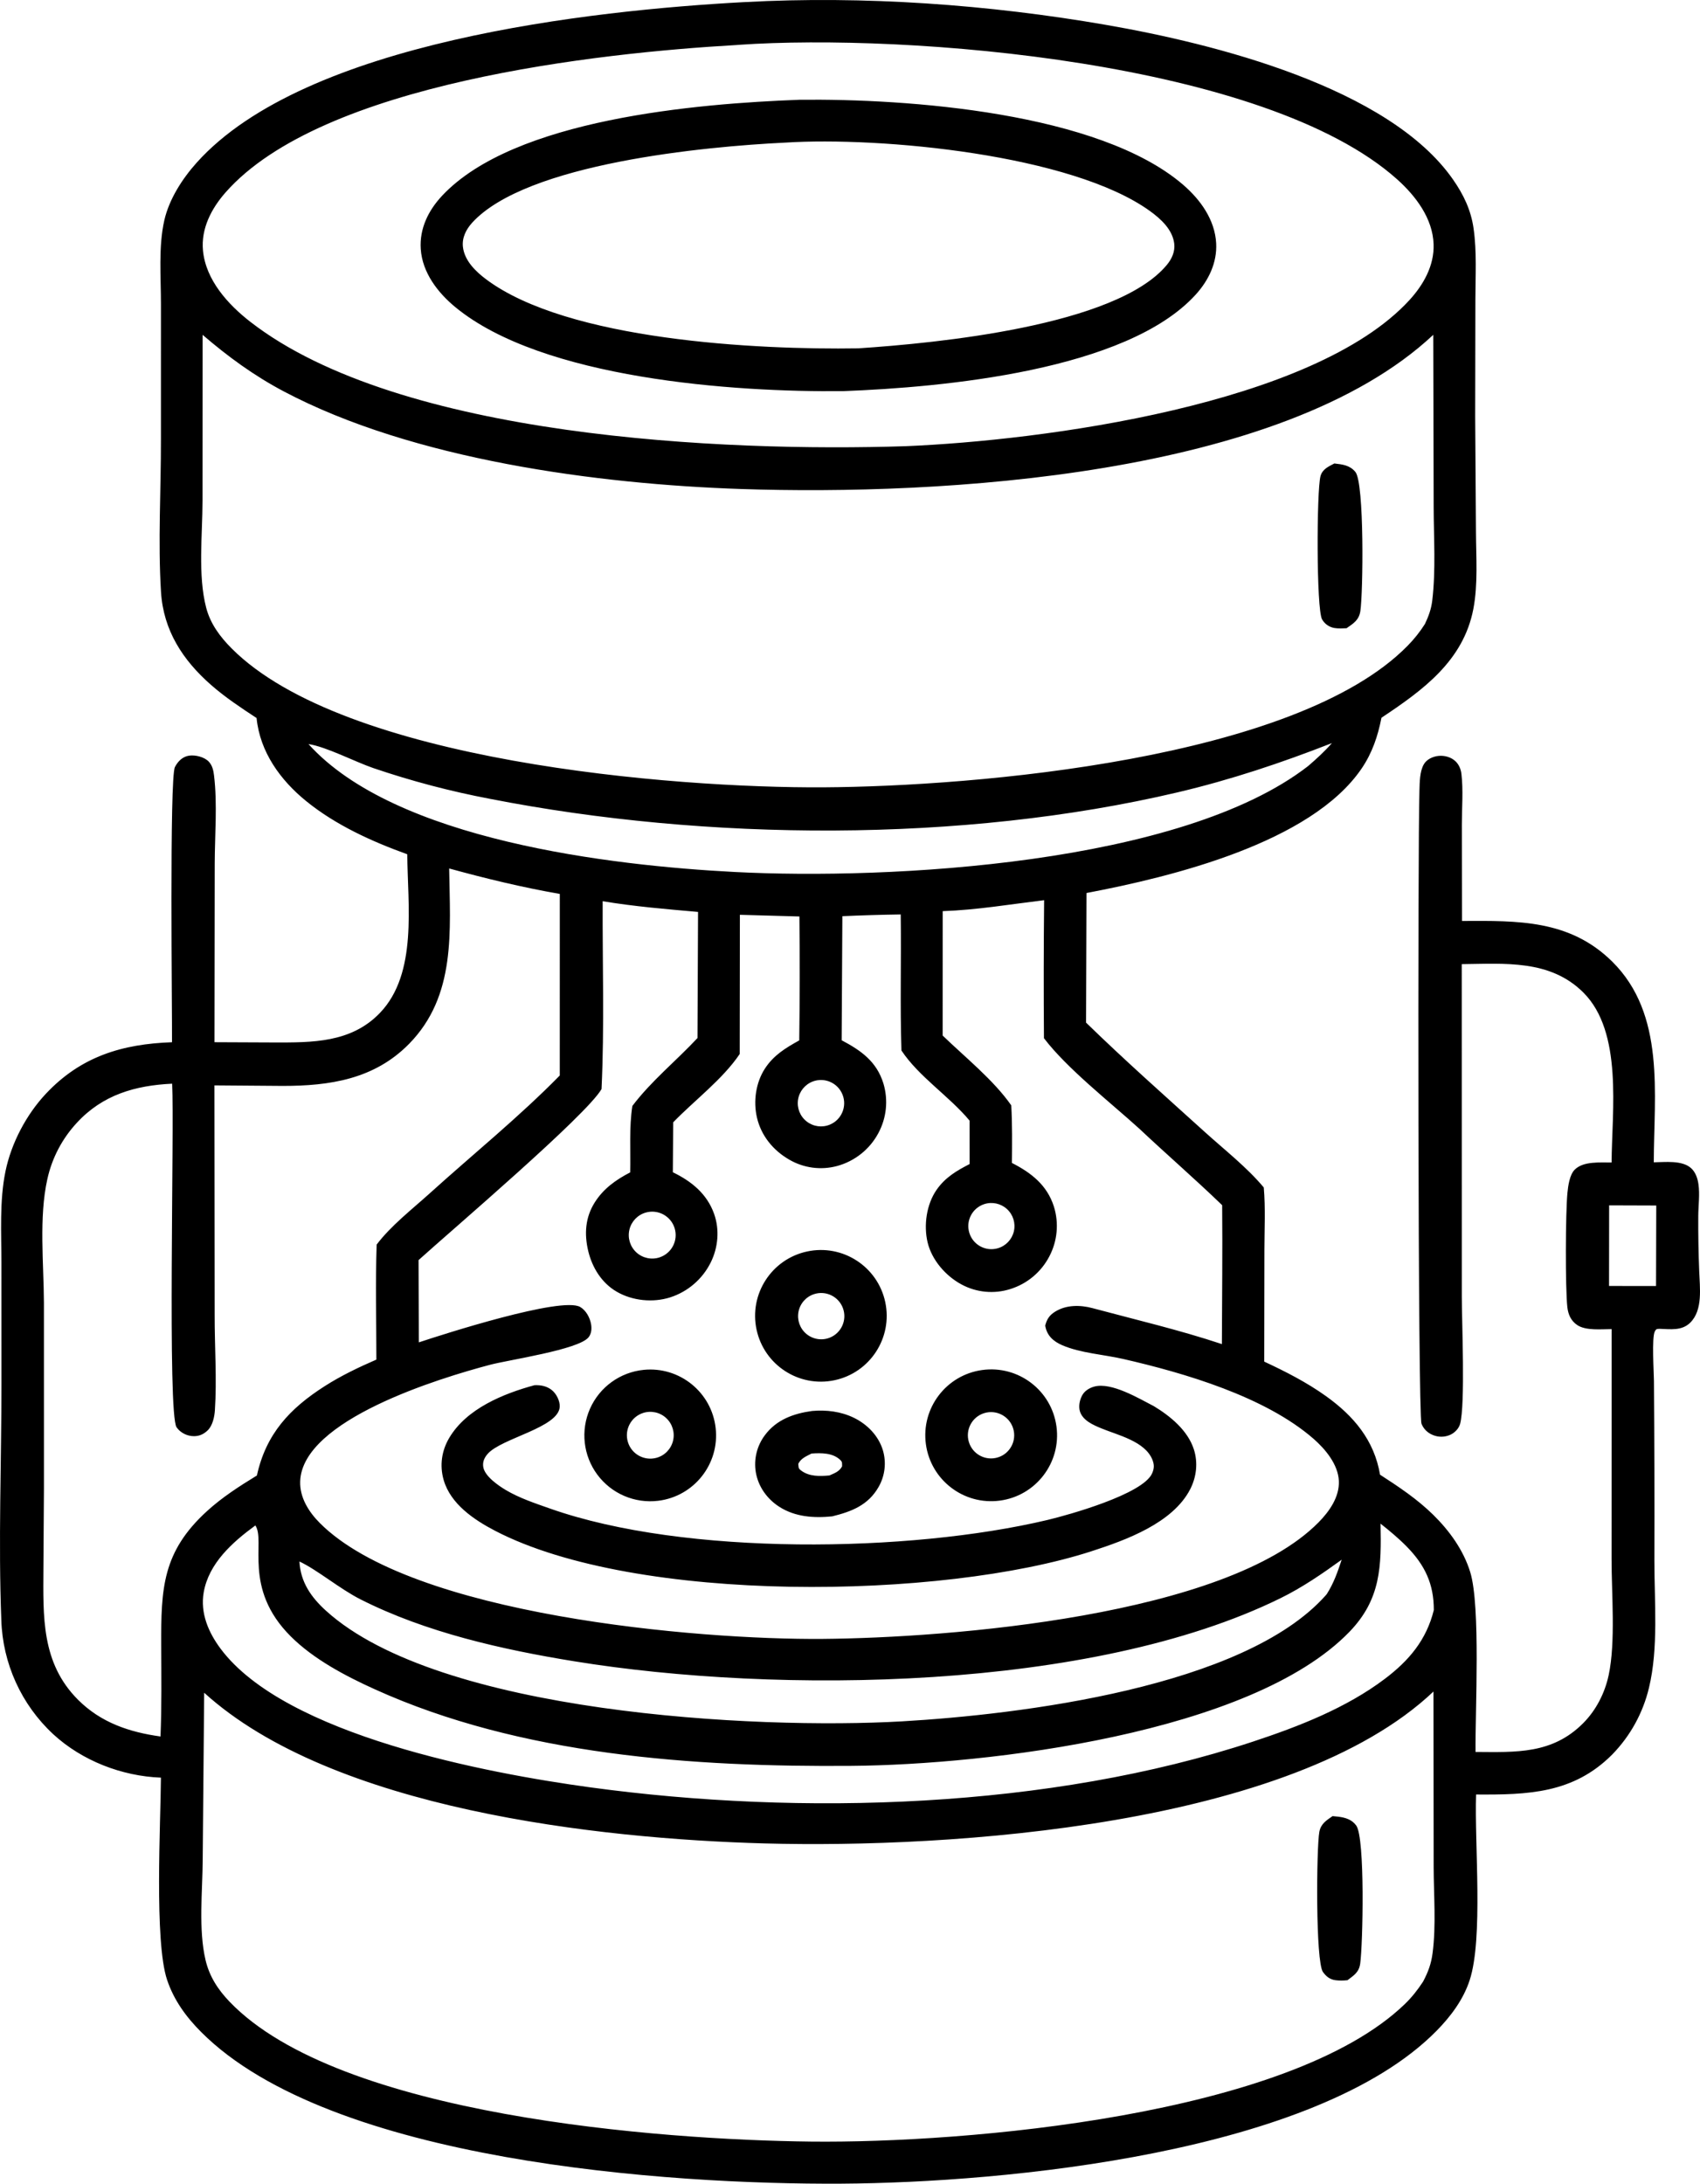 <svg xmlns="http://www.w3.org/2000/svg" viewBox="300.086 232.179 435.613 559.424" width="100%" height="100%" preserveAspectRatio="xMidYMid meet"><path d="M490.902,232.716c30.527,-1.669 62.572,0.628 92.677,5.851c27.41,4.755 72.385,15.92 88.865,39.646c2.685,3.868 4.555,7.756 5.23,12.457c0.86,5.975 0.48,12.244 0.47,18.274l-0.055,29.83l0.2,29.674c0.03,6.471 0.55,13.354 -0.665,19.723c-2.55,13.321 -12.94,20.823 -23.545,27.879c-0.93,4.706 -2.355,8.992 -5.08,13c-12.965,19.064 -48.645,27.754 -70.51,31.903l-0.11,33.2c9.87,9.62 20.24,18.796 30.46,28.046c5.025,4.55 10.73,8.985 15.08,14.185c0.455,5.29 0.17,10.73 0.16,16.04l-0.045,28.575c5.485,2.555 10.87,5.3 15.81,8.83c7.1,5.075 12.385,11.305 13.865,20.135c4.81,3.11 9.56,6.275 13.66,10.31c4.145,4.08 7.72,9.025 9.45,14.64c2.685,8.705 1.265,35.41 1.365,46.08c10.33,0.055 19.61,0.62 27.565,-7.35c3.325,-3.335 5.56,-7.715 6.545,-12.31c1.82,-8.475 0.735,-20.91 0.745,-29.845l0.015,-58.815c-2.56,0.005 -6.62,0.45 -8.82,-1.045c-1.62,-1.1 -2.32,-2.72 -2.53,-4.605c-0.535,-4.855 -0.47,-24.2 0.025,-29.245c0.175,-1.755 0.54,-4.625 1.865,-5.95c2.23,-2.235 6.53,-1.805 9.45,-1.84c0.09,-13.305 2.93,-33.415 -7.24,-43.546c-8.52,-8.49 -20.155,-7.381 -31.155,-7.266l0.015,85.263c0,6.265 0.92,27.585 -0.44,32.53c-0.325,1.185 -1.38,2.255 -2.475,2.76c-1.45,0.665 -3.105,0.68 -4.565,0.05c-1.305,-0.545 -2.335,-1.545 -2.85,-2.87c-0.935,-2.42 -0.975,-148.089 -0.525,-162.264c0.065,-2.076 0.06,-4.848 1.135,-6.684c0.75,-1.283 2.33,-1.992 3.76,-2.132c1.54,-0.153 3.235,0.306 4.365,1.399c0.875,0.845 1.35,1.999 1.495,3.194c0.495,4.188 0.115,8.764 0.11,13.006l0.04,24.689c14.27,-0.069 27.585,-0.371 38.485,10.4c13.69,13.534 10.69,33.917 10.655,51.422c2.86,-0.03 7.27,-0.59 9.575,1.515c1.13,1.03 1.65,2.58 1.865,4.05c0.39,2.65 -0.02,5.5 -0.04,8.17c-0.03,4.71 0.055,9.42 0.24,14.125c0.14,4.23 1.005,9.995 -2.32,13.245c-2.145,2.105 -5.055,1.64 -7.8,1.555c-0.645,0.045 -0.875,-0.075 -1.255,0.67c-0.815,1.58 -0.24,10.485 -0.22,12.71c0.115,15.335 0.15,30.675 0.11,46.01c-0.005,10.455 1.08,22.385 -1.385,32.57c-1.535,6.455 -4.8,12.375 -9.445,17.12c-9.96,9.995 -21.6,10.3 -34.86,10.22c-0.425,12.685 1.865,36.81 -1.64,47.56c-1.62,4.97 -4.83,9.26 -8.46,12.955c-30.91,31.445 -110.685,38.935 -152.56,39.18c-44.239,0.26 -130.855,-5.61 -164.013,-38.83c-3.86,-3.865 -7.006,-8.17 -8.75,-13.39c-3.303,-9.89 -1.638,-40.355 -1.575,-51.795c-10.02,-0.38 -20.21,-4.32 -27.613,-11.14c-8.165,-7.58 -12.95,-18.12 -13.286,-29.26c-0.784,-20.085 0.045,-40.505 0.033,-60.63l-0.009,-30.765c0.002,-7.725 -0.522,-15.98 1.053,-23.585c1.486,-7.175 5.321,-14.46 10.323,-19.795c8.976,-9.575 19.558,-12.771 32.342,-13.223c0.057,-7.444 -0.681,-67.752 0.746,-70.501c0.749,-1.442 1.931,-2.651 3.603,-2.911c1.623,-0.252 4.031,0.343 5.139,1.605c0.888,1.012 1.127,2.231 1.282,3.512c0.871,7.21 0.195,15.232 0.171,22.518l-0.059,45.77l15.219,0.066c9.807,0.019 19.789,0.12 27.17,-7.562c9.733,-10.132 7.083,-27.741 7.011,-40.648c-9.096,-3.279 -18.34,-7.477 -25.894,-13.609c-6.633,-5.385 -11.852,-12.592 -12.722,-21.293c-4.036,-2.65 -8.05,-5.308 -11.687,-8.498c-7.244,-6.356 -12.191,-13.964 -12.803,-23.798c-0.801,-12.879 0.009,-26.194 -0.018,-39.124l0.003,-34.489c0.015,-6.952 -0.685,-14.867 0.878,-21.658c1.244,-5.4 4.621,-10.632 8.28,-14.711c27.849,-31.05 101.044,-39.017 140.417,-41.135zM541.635,497.466c5.725,5.538 13.05,11.393 17.58,17.889c0.28,4.92 0.215,9.825 0.17,14.75c4.925,2.51 9,5.66 10.755,11.165c1.325,4.25 0.9,8.86 -1.18,12.795c-2.085,4 -5.68,7.005 -9.985,8.345c-4.165,1.325 -8.69,0.895 -12.535,-1.19c-4.025,-2.165 -7.58,-6.245 -8.66,-10.75c-1.045,-4.39 -0.29,-9.745 2.295,-13.475c2.195,-3.16 5.135,-4.905 8.465,-6.605l-0.005,-11.125c-5.26,-6.31 -12.955,-11.195 -17.46,-17.965c-0.375,-11.615 -0.025,-23.238 -0.185,-34.854c-4.985,0.073 -9.97,0.222 -14.955,0.444l-0.18,31.787c4.955,2.619 8.97,5.434 10.705,11.088c1.265,4.235 0.8,8.795 -1.295,12.69c-2.21,4.145 -6.04,7.2 -10.575,8.435c-4.155,1.12 -8.58,0.525 -12.29,-1.645c-4.093,-2.36 -7.159,-6.1 -8.245,-10.735c-0.973,-4.155 -0.316,-8.945 2.019,-12.55c2.236,-3.455 5.315,-5.31 8.81,-7.247c0.145,-10.583 0.16,-21.168 0.045,-31.75l-15.253,-0.425l-0.045,35.658c-4.341,6.455 -11.603,11.88 -17.048,17.505l-0.085,12.79c4.74,2.29 8.732,5.495 10.564,10.635c1.45,4.065 1.051,8.655 -0.871,12.5c-2.119,4.25 -5.862,7.465 -10.382,8.92c-4.438,1.4 -9.684,0.885 -13.716,-1.47c-3.849,-2.24 -6.266,-6.17 -7.284,-10.435c-1.036,-4.355 -0.75,-8.585 1.68,-12.43c2.234,-3.535 5.423,-5.795 9.077,-7.685c0.134,-5.565 -0.297,-11.535 0.561,-17.025c4.856,-6.42 11.213,-11.53 16.685,-17.396l0.142,-32.306c-8.132,-0.711 -16.384,-1.403 -24.439,-2.744c-0.071,15.992 0.47,32.163 -0.291,48.126c-3.845,6.72 -38.47,36.2 -46.886,43.815l0.071,21.075c6.203,-2.065 36.584,-11.835 41.352,-9.065c1.484,0.865 2.495,2.735 2.781,4.39c0.199,1.15 0.118,2.445 -0.656,3.39c-2.6,3.175 -20.441,5.755 -25.283,7.04c-12.819,3.4 -48.079,14.055 -48.599,29.86c-0.137,4.145 2.219,7.845 5.048,10.68c23.602,23.62 96.64,29.935 128.829,29.67c32.275,-0.265 103.35,-5.79 127.07,-29.85c2.76,-2.795 5.385,-6.495 5.21,-10.61c-0.185,-4.24 -3.47,-8.175 -6.525,-10.835c-12.375,-10.755 -32.935,-16.8 -48.745,-20.42c-4.97,-1.135 -10.895,-1.5 -15.56,-3.495c-2.32,-0.99 -4.01,-2.49 -4.415,-5.06c0.43,-1.665 1.085,-2.655 2.535,-3.56c2.84,-1.775 6.425,-1.75 9.565,-0.91c11.11,2.98 22.24,5.58 33.17,9.215c0.04,-11.855 0.18,-23.725 0.07,-35.585c-6.93,-6.695 -14.215,-12.995 -21.23,-19.6c-7.455,-6.77 -18.52,-15.395 -24.435,-23.183c-0.09,-11.784 -0.075,-23.57 0.045,-35.355c-8.615,1.046 -17.315,2.514 -25.99,2.809zM437.038,587.045c1.611,-0.065 3.109,0.205 4.412,1.22c1.188,0.925 2.148,2.81 2.063,4.315c-0.303,5.355 -14.921,8.015 -18.46,12.05c-0.84,0.955 -1.334,2.015 -1.143,3.32c0.35,2.395 3.829,4.775 5.721,5.91c3.538,2.115 7.599,3.445 11.47,4.81c34.513,12.16 92.079,11.285 127.4,2.895c5.405,-1.285 24.41,-6.59 26.79,-11.905c0.56,-1.255 0.6,-2.21 0.105,-3.48c-1.87,-4.78 -8.905,-6.34 -13.135,-8.095c-2.035,-0.845 -4.655,-1.97 -5.42,-4.24c-0.44,-1.305 -0.125,-2.875 0.47,-4.065c0.61,-1.23 1.85,-2.01 3.125,-2.37c4.43,-1.24 11.505,3.05 15.32,5.005c4.23,2.56 8.68,6.205 10.245,11.055c1.095,3.39 0.685,7.065 -0.935,10.22c-4.475,8.7 -16.515,13.04 -25.2,15.86c-38.39,12.475 -116.724,13.61 -152.914,-5.21c-5.41,-2.815 -11.428,-6.87 -13.19,-13.045c-1.058,-3.71 -0.506,-7.5 1.464,-10.8c4.46,-7.46 13.812,-11.275 21.812,-13.45zM551.76,583.155c9.26,-1.28 17.795,5.21 19.04,14.47c1.245,9.265 -5.27,17.775 -14.54,18.99c-9.22,1.21 -17.685,-5.27 -18.925,-14.49c-1.24,-9.215 5.21,-17.7 14.425,-18.97zM548.355,601.605c0.955,3.135 4.275,4.9 7.41,3.94c3.135,-0.955 4.9,-4.275 3.94,-7.41c-0.955,-3.135 -4.275,-4.9 -7.41,-3.94c-3.135,0.955 -4.9,4.275 -3.94,7.41zM465.039,583.11c9.196,-0.91 17.413,5.745 18.432,14.93c1.02,9.185 -5.537,17.48 -14.709,18.61c-6.032,0.745 -11.996,-1.815 -15.617,-6.695c-3.62,-4.88 -4.336,-11.33 -1.875,-16.89c2.462,-5.555 7.721,-9.355 13.768,-9.955zM460.971,601.575c0.927,3.115 4.166,4.92 7.304,4.08c2.107,-0.565 3.74,-2.23 4.265,-4.35c0.525,-2.115 -0.141,-4.35 -1.738,-5.835c-1.597,-1.485 -3.876,-1.985 -5.949,-1.31c-3.088,1.015 -4.809,4.3 -3.882,7.415zM506.86,552.795c9.12,-1.98 18.115,3.825 20.065,12.955c1.95,9.13 -3.89,18.105 -13.025,20.025c-9.09,1.91 -18.014,-3.895 -19.954,-12.98c-1.94,-9.085 3.833,-18.03 12.914,-20zM504.69,568.24c-0.405,2.135 0.385,4.32 2.065,5.7c1.68,1.375 3.98,1.725 5.99,0.91c2.955,-1.2 4.43,-4.52 3.345,-7.515c-1.085,-3 -4.345,-4.6 -7.38,-3.63c-2.07,0.66 -3.61,2.4 -4.02,4.535zM508.18,593.645c3.645,-0.33 7.395,0.13 10.72,1.75c3.42,1.67 6.29,4.595 7.41,8.285c0.945,3.165 0.55,6.58 -1.1,9.445c-2.665,4.675 -6.965,6.31 -11.885,7.52c-4.675,0.48 -9.49,0.15 -13.546,-2.45c-3.122,-2 -5.381,-5.14 -6.016,-8.82c-0.564,-3.345 0.267,-6.775 2.298,-9.495c2.959,-4.01 7.379,-5.585 12.119,-6.235zM504.635,607.185c0.115,0.875 -0.065,1.11 0.695,1.69c2.09,1.605 4.8,1.515 7.305,1.285c1.34,-0.605 2.48,-0.96 3.23,-2.32c-0.035,-0.73 0.135,-1.07 -0.435,-1.62c-1.92,-1.87 -4.89,-1.85 -7.38,-1.675c-1.37,0.715 -2.685,1.195 -3.415,2.64zM357.882,281.478c-3.622,4.114 -6.322,9.27 -5.784,14.895c0.724,7.559 6.419,13.819 12.165,18.275c38.264,29.669 121.245,33.346 167.862,31.838c35.075,-1.455 104.47,-10.568 129.11,-37.419c3.595,-3.921 6.385,-8.84 6.2,-14.312c-0.22,-6.63 -4.58,-12.373 -9.34,-16.633c-33.755,-30.201 -125.39,-37.461 -168.752,-34.456c-0.181,0.013 -0.361,0.032 -0.542,0.048c-35.385,2.019 -106.232,9.725 -130.918,37.763zM504.845,257.74c27.835,-0.329 76.805,3.204 98.4,21.768c4.44,3.817 8.155,8.972 8.475,15.002c0.26,4.997 -1.96,9.541 -5.265,13.169c-17.735,19.474 -64.76,23.732 -90.215,24.698c-28.154,0.325 -77.194,-3.155 -99.478,-21.512c-4.519,-3.723 -8.454,-8.849 -8.861,-14.883c-0.353,-5.233 1.951,-9.899 5.466,-13.653c18.436,-19.693 65.365,-23.61 91.478,-24.587zM421.079,289.232c-1.55,1.697 -2.639,3.84 -2.373,6.192c0.399,3.534 3.264,6.305 5.957,8.319c20.91,15.634 69.342,18.09 95.346,17.675c20.02,-1.323 66.02,-5.715 79.035,-21.331c1.315,-1.573 2.185,-3.45 1.925,-5.537c-0.445,-3.579 -3.45,-6.309 -6.205,-8.299c-20.035,-14.485 -68.98,-19.094 -93.49,-17.536c-20.474,0.984 -66.301,5.294 -80.196,20.515zM352.026,708.62c-0.045,8.105 -1.125,17.86 0.733,25.71c1.001,4.23 3.201,7.58 6.179,10.68c28.091,29.23 110.267,35.375 148.987,35.805c39.465,0.435 122.425,-6.555 152.14,-35.23c1.815,-1.755 3.3,-3.65 4.685,-5.765c1.295,-2.475 2.065,-4.515 2.425,-7.29c0.935,-7.135 0.29,-14.91 0.275,-22.12l-0.05,-44.885c-36.465,34.52 -123.71,40.215 -171.438,38.905c-42.696,-1.18 -110.676,-8.75 -143.559,-38.6zM641.545,697.435c0.49,0.035 0.985,0.085 1.475,0.145c1.81,0.23 3.495,0.73 4.605,2.29c2.28,3.18 1.685,30.45 1.005,35.335c-0.31,2.24 -1.575,2.985 -3.26,4.27c-1.025,0.11 -2.045,0.135 -3.07,0c-1.445,-0.19 -2.39,-0.96 -3.215,-2.1c-1.925,-2.65 -1.68,-31.82 -0.93,-35.9c0.385,-2.08 1.785,-2.925 3.39,-4.04zM351.981,360.461c-0.004,8.637 -1.236,19.127 0.946,27.437c1.077,4.102 3.537,7.405 6.486,10.367c28.858,28.995 112.865,35.851 151.798,35.611c38.66,-0.239 120.905,-7.077 149.545,-36.243c1.68,-1.7 3.175,-3.576 4.455,-5.594c0.94,-1.985 1.61,-3.791 1.875,-5.982c0.945,-7.848 0.38,-16.136 0.365,-24.046l-0.105,-44.051c-38.905,36.438 -126.535,41.188 -177.258,39.499c-36.952,-1.23 -84.23,-7.528 -117.296,-25.014c-7.643,-4.042 -14.25,-8.876 -20.793,-14.489zM642.005,350.911c2.085,0.244 3.965,0.439 5.39,2.172c2.325,2.828 1.98,31.052 1.27,35.675c-0.355,2.277 -1.77,3.144 -3.535,4.362c-1.02,0.049 -2.105,0.109 -3.12,-0.058c-1.325,-0.226 -2.48,-1.036 -3.15,-2.206c-1.49,-2.607 -1.4,-32.995 -0.41,-36.682c0.49,-1.819 2.03,-2.452 3.555,-3.263zM404.875,499.63c-8.882,9.025 -20.262,10.745 -32.352,10.741l-17.491,-0.135l0.059,58.825c-0.02,8 0.586,16.49 0.058,24.425c-0.111,1.665 -0.576,3.89 -1.827,5.105c-0.999,0.97 -2.099,1.505 -3.513,1.51c-1.747,0.01 -3.464,-0.84 -4.473,-2.27c-2.381,-3.385 -0.553,-76.56 -1.141,-88.03c-9.463,0.445 -17.817,2.855 -24.412,10.015c-3.765,4.05 -6.378,9.035 -7.567,14.44c-2.19,9.825 -0.917,21.64 -0.875,31.69l0.004,47.5l-0.135,20.415c-0.06,12.43 -0.587,24.335 8.893,33.79c5.846,5.835 13.108,8.275 21.11,9.385c0.319,-7.745 0.212,-15.495 0.182,-23.245c-0.058,-14.68 0.277,-24.045 11.752,-34.51c3.877,-3.535 8.303,-6.375 12.767,-9.105c2.329,-10.635 8.396,-17.165 17.402,-22.905c4.2,-2.68 8.651,-4.805 13.212,-6.785c-0.001,-9.805 -0.257,-19.675 0.072,-29.47c3.692,-4.875 9.056,-9.02 13.595,-13.12c11.022,-9.97 22.941,-19.6 33.33,-30.2l0.006,-46.508c-9.613,-1.68 -18.941,-3.934 -28.348,-6.521c0.221,15.927 1.869,32.593 -10.308,44.964zM645.835,650.26c-25.255,26.055 -92.76,34.01 -127.415,34.3c-40.514,0.335 -84.948,-2.685 -122.346,-19.64c-7.489,-3.395 -15.618,-7.67 -21.494,-13.535c-12.39,-12.36 -6.351,-24.425 -9.063,-28.41c-5.815,4.245 -11.931,9.665 -13.233,17.135c-0.924,5.295 1.208,10.26 4.328,14.44c16.587,22.21 68.336,31.915 94.713,35.515c54.042,7.38 117.712,5.5 169.827,-11.715c11.735,-3.875 23.93,-8.62 33.835,-16.115c6.16,-4.66 10.62,-9.945 12.505,-17.59c0.015,-6.68 -2.28,-11.515 -6.96,-16.28c-2.06,-2.095 -4.39,-4.035 -6.69,-5.85c0.22,10.885 0.13,19.345 -8.005,27.745zM383.65,644.85c28.989,26.255 110.065,30.48 147.63,28.305c30.16,-1.75 87.54,-8.715 108.49,-32.255c0.105,-0.12 0.205,-0.24 0.305,-0.36c1.79,-2.83 2.76,-5.63 3.805,-8.79c-5.06,3.65 -10.09,7.115 -15.71,9.875c-48.39,23.795 -128.743,24.62 -180.88,16.155c-18.463,-2.995 -38.026,-7.38 -54.782,-15.85c-5.402,-2.73 -11.054,-7.54 -15.694,-9.725c0.277,5.275 2.992,9.165 6.835,12.645zM488.369,455.568c39.721,2.053 114.431,-1.909 146.931,-27.152c2.175,-1.873 4.19,-3.709 6.085,-5.869c-13,5.088 -25.99,9.426 -39.595,12.628c-55.155,12.982 -120.656,12.517 -176.133,1.656c-10.138,-1.92 -20.128,-4.553 -29.896,-7.878c-4.677,-1.603 -12.173,-5.511 -16.625,-6.151c22.18,24.623 77.453,31.124 109.233,32.766zM712.39,561.62l12.045,0.015l0.055,-20.625l-12.075,-0.04zM461.366,547.205c-0.503,2.125 0.183,4.35 1.793,5.825c1.61,1.47 3.89,1.95 5.958,1.26c3.095,-1.035 4.798,-4.35 3.838,-7.465c-0.961,-3.12 -4.234,-4.9 -7.375,-4.015c-2.099,0.59 -3.712,2.275 -4.215,4.395zM504.575,513.9c-0.325,2.125 0.52,4.255 2.215,5.58c1.69,1.325 3.965,1.635 5.95,0.805c2.99,-1.245 4.435,-4.66 3.24,-7.675c-1.195,-3.015 -4.585,-4.515 -7.62,-3.375c-2.01,0.76 -3.455,2.54 -3.785,4.665zM548.47,548.02c0.945,3.08 4.185,4.835 7.28,3.945c2.06,-0.59 3.635,-2.245 4.13,-4.33c0.49,-2.085 -0.185,-4.27 -1.765,-5.715c-1.575,-1.445 -3.81,-1.925 -5.845,-1.26c-3.06,1.01 -4.75,4.28 -3.8,7.36z" fill="#000000" fill-rule="nonzero" stroke="none" stroke-width="1" stroke-linecap="butt" stroke-linejoin="miter" stroke-miterlimit="10" stroke-dasharray="" stroke-dashoffset="0" font-family="none" font-weight="none" font-size="none" text-anchor="none" style="mix-blend-mode: normal"></path></svg>